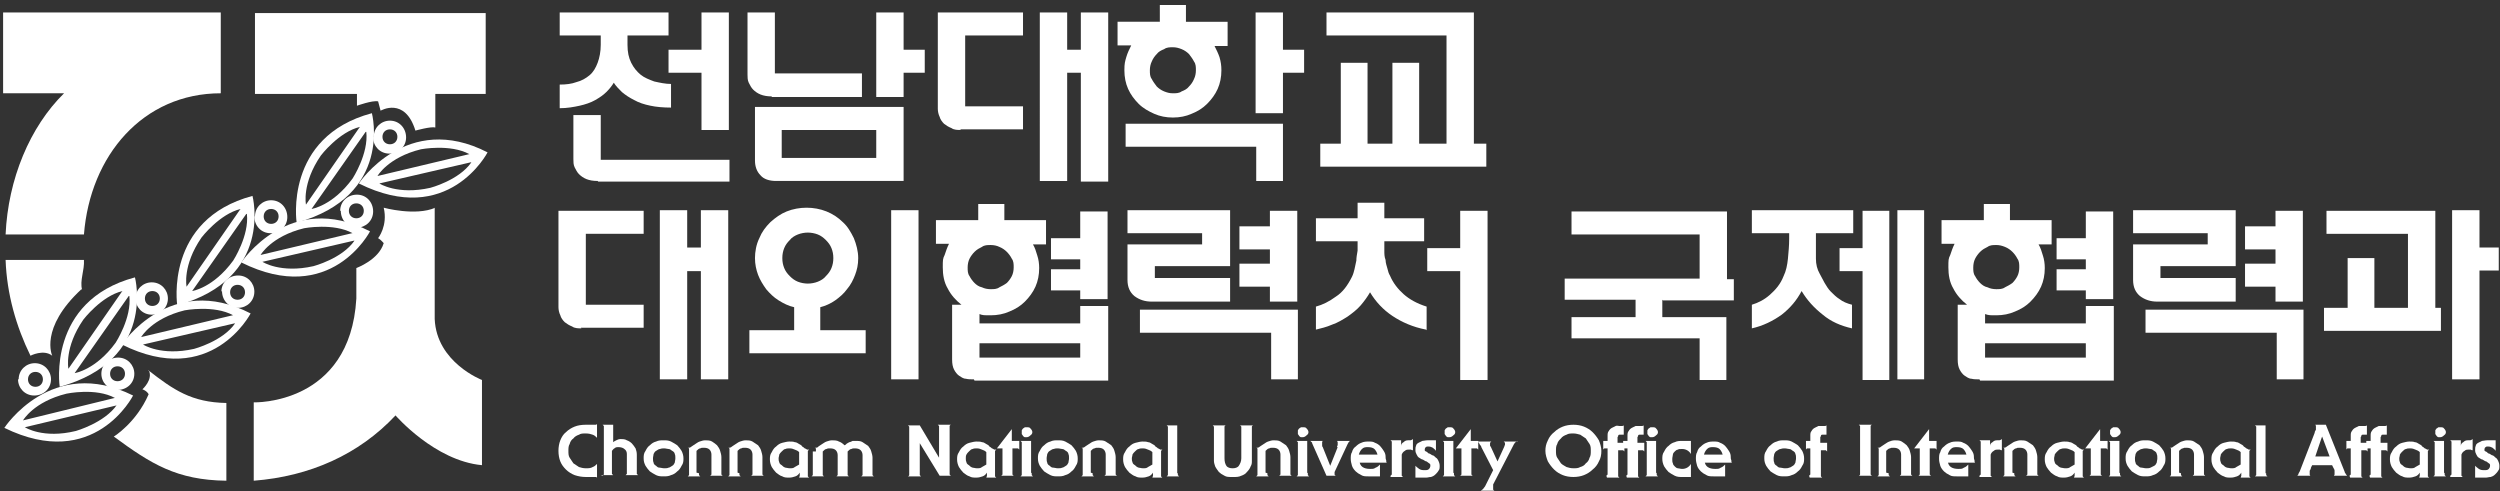 <svg xmlns="http://www.w3.org/2000/svg" id="_&#xB808;&#xC774;&#xC5B4;_1" data-name="&#xB808;&#xC774;&#xC5B4;_1" viewBox="0 0 402 79"><rect x="0" y="0" width="402" height="79" fill="#333333" stroke="none"/><defs><style>      .st0 {        fill: #fff;      }    </style></defs><g><path class="st0" d="M70,20.5v-5.4s8.1,0,8.1,0V2.1s-37.1,0-37.1,0v13s16.4,0,16.4,0h0s0,1.9,0,1.9c0,0,2.5-.9,3.4-.7,0,0,.3,1.1.4,1.5,0,0,3.9-2.3,5.6,3.2,0,0,2.5-.7,3.2-.5Z"></path><path class="st0" d="M69.9,33.4v11s0,6.9,0,6.9c.3,7,7.6,9.8,7.6,9.8v13.7c-7.6-.7-13.9-8-13.9-8-5.9,6.3-13.8,9.8-22.8,10.5v-12.6s15.5.5,16.5-16.7v-4.9s3.6-1.3,4.4-4c0,0-.5-.6-.9-.8,0,0,1.6-2,.9-4.9,0,0,5.1,1.4,8.3,0Z"></path><path class="st0" d="M63.5,66.8"></path><path class="st0" d="M38,40.2"></path><path class="st0" d="M23.8,59.5c4.1,3.2,7,5.2,12.6,5.3v12.5c-8-.1-12.1-2.7-18.1-7.1,0,0,3.6-2.2,5.6-6.8,0,0-.2-.5-1-.8,0,0,1.8-1.6,1-3.1Z"></path><path class="st0" d="M13.2,46.6c-.4-1.5.4-3.1.3-4.8H.9c.2,5.5,1.7,10.7,4,15.4,0,0,2.1-1.1,3.5,0,0,0-2.1-4.4,4.7-10.7Z"></path><path class="st0" d="M38,40.2"></path><path class="st0" d="M35.5,12.4v2.6c-12.5,0-21,10-22,22.7H.9c.4-8.9,3.9-17.3,9.4-22.7h0s-9.8,0-9.8,0V2s35,0,35,0v10.4Z"></path><path class="st0" d="M4.9,67.9"></path><path class="st0" d="M3,61c0-1.5,1.2-2.6,2.6-2.6,1.5,0,2.6,1.2,2.6,2.6,0,1.5-1.2,2.6-2.7,2.6-1.5,0-2.6-1.2-2.6-2.6ZM5.7,62.2c.7,0,1.2-.5,1.2-1.2,0-.7-.5-1.2-1.2-1.2-.7,0-1.2.5-1.2,1.2,0,.7.5,1.2,1.2,1.2Z"></path><path class="st0" d="M16.3,60.1c0-1.5,1.2-2.6,2.7-2.6,1.5,0,2.6,1.2,2.6,2.6,0,1.5-1.2,2.6-2.7,2.6-1.5,0-2.6-1.2-2.6-2.6ZM18.9,61.3c.7,0,1.2-.5,1.2-1.2,0-.7-.5-1.2-1.2-1.2-.7,0-1.2.5-1.2,1.2,0,.7.5,1.2,1.2,1.2Z"></path><path class="st0" d="M21.8,48c0-1.5,1.2-2.6,2.6-2.6,1.5,0,2.6,1.2,2.6,2.6,0,1.5-1.2,2.6-2.6,2.6-1.5,0-2.6-1.2-2.6-2.6ZM24.5,49.2c.7,0,1.2-.5,1.2-1.2,0-.7-.5-1.2-1.2-1.2-.7,0-1.2.5-1.2,1.2,0,.7.5,1.2,1.2,1.2Z"></path><path class="st0" d="M35.6,46.9c0-1.5,1.2-2.6,2.7-2.6,1.5,0,2.6,1.2,2.6,2.6,0,1.5-1.2,2.6-2.6,2.6-1.5,0-2.6-1.2-2.6-2.7ZM38.2,48.2c.7,0,1.2-.5,1.2-1.2,0-.7-.5-1.2-1.2-1.2-.7,0-1.2.5-1.2,1.2,0,.7.5,1.2,1.2,1.2Z"></path><path class="st0" d="M41,34.8c0-1.5,1.2-2.6,2.6-2.6,1.5,0,2.6,1.2,2.6,2.7,0,1.5-1.2,2.6-2.7,2.6-1.5,0-2.6-1.2-2.6-2.7ZM43.6,36c.7,0,1.2-.5,1.2-1.2,0-.7-.5-1.2-1.2-1.2-.7,0-1.2.5-1.2,1.2,0,.7.5,1.2,1.2,1.2Z"></path><path class="st0" d="M54.7,33.9c0-1.5,1.2-2.6,2.7-2.6,1.5,0,2.6,1.2,2.6,2.7,0,1.5-1.2,2.6-2.6,2.6-1.5,0-2.6-1.2-2.6-2.7ZM57.3,35.1c.7,0,1.2-.5,1.2-1.2,0-.7-.5-1.2-1.2-1.2-.7,0-1.2.5-1.2,1.2,0,.7.5,1.2,1.2,1.2Z"></path><path class="st0" d="M60.1,22c0-1.5,1.2-2.6,2.6-2.6,1.5,0,2.6,1.2,2.6,2.7,0,1.5-1.2,2.6-2.7,2.6-1.5,0-2.6-1.2-2.6-2.6ZM62.7,23.2c.7,0,1.2-.5,1.2-1.2,0-.7-.5-1.2-1.2-1.2-.7,0-1.2.5-1.2,1.2,0,.7.5,1.2,1.2,1.2Z"></path><path class="st0" d="M37.4,42"></path><path class="st0" d="M28.5,49.1s-2.1-13.8,12.1-17.6c0,0,3.5,13.3-12.1,17.6ZM39.6,34.4l-8.7,12.4s3.4-.5,6.6-4.9c0,0,2.6-4,2.2-7.5h0ZM38.7,33.6c-3.4.8-6.3,4.6-6.3,4.6-3.1,4.5-2.4,7.9-2.4,7.9l8.6-12.4h0Z"></path><path class="st0" d="M38.8,42.2s7.7-11.7,20.7-5c0,0-6.3,12.2-20.7,5ZM56.9,38.7l-14.7,3.4s2.9,1.9,8.2.7c0,0,4.6-1.2,6.6-4.1h0ZM56.7,37.5c-3.1-1.7-7.8-.8-7.8-.8-5.3,1.3-7,4.3-7,4.3l14.7-3.5h0Z"></path><path class="st0" d="M9.6,62.2s-2.1-13.8,12.1-17.6c0,0,3.5,13.3-12.1,17.6ZM20.7,47.6l-8.7,12.4s3.4-.5,6.6-4.9c0,0,2.6-4,2.2-7.5h0ZM19.7,46.8c-3.4.8-6.3,4.6-6.3,4.6-3.1,4.5-2.4,7.9-2.4,7.9l8.6-12.4h0Z"></path><path class="st0" d="M19.6,55.4s7.7-11.7,20.7-5c0,0-6.3,12.2-20.7,5ZM37.7,52l-14.7,3.4s2.9,1.9,8.2.7c0,0,4.6-1.2,6.6-4.1h0ZM37.5,50.7c-3.1-1.7-7.8-.8-7.8-.8-5.3,1.3-7,4.3-7,4.3l14.7-3.5h0Z"></path><path class="st0" d="M47.7,35.8s-2.1-13.8,12.1-17.6c0,0,3.5,13.3-12.1,17.6ZM58.8,21.2l-8.7,12.4s3.4-.5,6.6-4.9c0,0,2.6-4,2.2-7.5h0ZM57.9,20.4c-3.4.8-6.3,4.6-6.3,4.6-3.1,4.5-2.4,7.9-2.4,7.9l8.6-12.4h0Z"></path><path class="st0" d="M57.7,29.5s7.7-11.7,20.7-5c0,0-6.3,12.2-20.7,5ZM75.7,26.1l-14.7,3.4s2.9,1.9,8.2.7c0,0,4.6-1.2,6.6-4.1h0ZM75.5,24.8c-3.1-1.7-7.8-.8-7.8-.8-5.3,1.3-7,4.3-7,4.3l14.7-3.5h0Z"></path><path class="st0" d="M.7,68.8s7.6-11.7,20.7-5.2c0,0-6.2,12.3-20.7,5.2ZM18.7,65.2l-14.7,3.5s2.9,1.9,8.2.6c0,0,4.6-1.3,6.6-4.2h0ZM18.5,64c-3.1-1.7-7.8-.7-7.8-.7-5.3,1.3-7,4.3-7,4.3l14.7-3.6h0Z"></path></g><g><path class="st0" d="M96,70.4c-.2-.2-.4-.4-.7-.5-.3-.1-.6-.2-1.1-.2s-.8,0-1.1.2c-.3.1-.7.3-.9.6-.3.2-.5.5-.6.9-.2.3-.2.7-.2,1.1s0,.8.2,1.1c.2.3.4.6.6.9.3.2.6.4.9.6.3.1.7.2,1.1.2s.8,0,1.1-.2c.3-.1.5-.3.7-.5v2.2c0,0-.1-.1-.2-.1,0,0,0,0-.1,0,0,0,0,0-.1,0,0,0-.2,0-.5,0-.2,0-.5,0-.9,0-.6,0-1.2-.1-1.8-.3-.5-.2-1-.5-1.4-.9-.4-.4-.7-.8-.9-1.3-.2-.5-.3-1.1-.3-1.7s.1-1.2.3-1.7c.2-.5.5-1,.9-1.3.4-.4.9-.7,1.4-.9s1.1-.3,1.8-.3.3,0,.5,0c.1,0,.3,0,.4,0,.1,0,.2,0,.3,0,0,0,.2,0,.2,0,0,0,.2,0,.2,0,0,0,.1,0,.2-.1v2.2h0Z"></path><path class="st0" d="M96.9,76.5c0,0,.1-.1.2-.2,0,0,0-.2,0-.3v-7.2c0-.1,0-.2,0-.3,0,0-.1-.1-.2-.2h1.7v2.8c.1-.1.3-.2.5-.3.2-.1.4-.2.7-.2s.7,0,1,.2c.3.1.6.3.8.5.2.2.4.5.6.8.1.3.2.6.2,1v2.8c0,.1,0,.2,0,.3,0,0,.1.1.2.2h-2c0,0,.1-.1.2-.2,0,0,0-.2,0-.3v-2.9c0-.3-.1-.6-.4-.8-.2-.2-.6-.3-.9-.3s-.5,0-.7.2c-.2.1-.3.3-.4.4v3.4c0,.1,0,.2,0,.3,0,0,.1.1.2.2h-2Z"></path><path class="st0" d="M103.5,73.7c0-.4,0-.8.3-1.2.2-.4.4-.7.7-.9.3-.3.6-.5,1-.6.4-.2.8-.2,1.2-.2s.8,0,1.2.2c.4.2.7.4,1,.6.3.3.5.6.7.9.2.4.3.8.3,1.2s0,.8-.3,1.2c-.2.4-.4.7-.7.9-.3.3-.6.5-1,.6-.4.2-.8.2-1.2.2s-.8,0-1.2-.2c-.4-.2-.7-.4-1-.6-.3-.3-.5-.6-.7-.9-.2-.4-.3-.7-.3-1.2ZM105,73.7c0,.2,0,.5.1.7,0,.2.2.4.4.5.2.2.3.3.6.3.2,0,.4.1.7.1s.5,0,.7-.1c.2,0,.4-.2.6-.3.2-.1.3-.3.4-.5,0-.2.1-.4.1-.7s0-.5-.1-.7c0-.2-.2-.4-.4-.5-.2-.1-.3-.3-.6-.3-.2,0-.4-.1-.7-.1s-.4,0-.7.1c-.2,0-.4.2-.6.3-.2.1-.3.3-.4.5,0,.2-.1.4-.1.7Z"></path><path class="st0" d="M112.4,76.1c0,.1,0,.2,0,.3,0,0,.1.1.2.2h-2c0,0,.1-.1.2-.2,0,0,0-.2,0-.3v-3.5c0-.2,0-.3,0-.4,0,0,0-.2-.2-.2.2,0,.4,0,.6-.2.2-.1.4-.3.6-.4.2-.1.4-.3.7-.4.3-.1.6-.2.9-.2s.8,0,1.1.2c.3.2.6.4.8.6.2.3.4.5.5.9.1.3.2.7.2,1v2.5c0,.1,0,.2,0,.3,0,0,.1.1.2.2h-2c0,0,.1-.1.2-.2,0,0,0-.2,0-.3v-2.9c0-.3-.1-.6-.3-.8-.2-.2-.5-.3-.9-.3s-.4,0-.6.1c-.2,0-.4.2-.6.4v3.5h0Z"></path><path class="st0" d="M118.9,76.1c0,.1,0,.2,0,.3,0,0,.1.1.2.2h-2c0,0,.1-.1.2-.2,0,0,0-.2,0-.3v-3.5c0-.2,0-.3,0-.4,0,0,0-.2-.2-.2.2,0,.4,0,.6-.2.2-.1.4-.3.6-.4.2-.1.4-.3.7-.4.3-.1.6-.2.9-.2s.8,0,1.1.2c.3.2.6.4.9.6.2.3.4.5.5.9.1.3.2.7.2,1v2.5c0,.1,0,.2,0,.3,0,0,.1.1.2.2h-2c0,0,.1-.1.2-.2,0,0,0-.2,0-.3v-2.9c0-.3-.1-.6-.3-.8-.2-.2-.5-.3-.9-.3s-.4,0-.6.1c-.2,0-.4.2-.6.4v3.5h0Z"></path><path class="st0" d="M128.6,76.5v-.5h0c-.2.3-.4.5-.7.6-.3.1-.6.2-1,.2s-.8,0-1.1-.2c-.4-.1-.7-.4-1-.6-.3-.3-.5-.6-.7-.9-.2-.4-.3-.8-.3-1.2s0-.8.3-1.2c.2-.4.4-.7.7-.9.3-.3.6-.5,1-.6.4-.1.8-.2,1.1-.2s.7,0,.9.1c.3,0,.5.2.7.3.2.1.4.2.5.4.2.1.3.2.4.3.1,0,.2.1.4.2.1,0,.2,0,.3,0,0,0-.1.1-.2.2,0,0,0,.2,0,.3v3.5c0,.1,0,.2,0,.3,0,0,.1.1.2.2h-1.6ZM128.5,72.7c-.2-.2-.4-.3-.7-.4-.2-.1-.5-.2-.8-.2s-.5,0-.7.1c-.2,0-.4.2-.6.4-.2.2-.3.3-.4.5,0,.2-.1.4-.1.6s0,.4.1.6c0,.2.2.4.4.5.2.2.3.3.6.4.2,0,.4.1.7.1s.6,0,.8-.2c.2-.1.5-.3.7-.4v-2.1Z"></path><path class="st0" d="M131.2,72.6c0-.2,0-.3,0-.4,0,0,0-.2-.2-.2.2,0,.5,0,.6-.2.2-.1.4-.3.6-.4.2-.1.4-.3.7-.4.3-.1.6-.2.9-.2s.8,0,1.1.2c.3.1.6.3.9.6.1,0,.3-.2.4-.3.1,0,.3-.2.4-.2.1,0,.3-.1.5-.2.2,0,.3,0,.5,0,.4,0,.8,0,1.1.2.3.2.6.4.9.6.2.3.4.5.5.9.1.3.2.7.2,1v2.5c0,.1,0,.2,0,.3,0,0,.1.1.2.2h-2c0,0,.1-.1.2-.2,0,0,0-.2,0-.3v-2.9c0-.3-.1-.6-.3-.8-.2-.2-.5-.3-.9-.3s-.4,0-.6.1c-.2,0-.4.2-.6.4v3.5c0,.1,0,.2,0,.3,0,0,.1.1.2.2h-2c0,0,.1-.1.2-.2,0,0,0-.2,0-.3v-2.9c0-.3-.1-.6-.3-.8-.2-.2-.5-.3-.9-.3s-.4,0-.6.1c-.2,0-.4.2-.6.4v3.5c0,.1,0,.2,0,.3,0,0,.1.1.2.2h-2c0,0,.1-.1.2-.2,0,0,0-.2,0-.3v-3.5Z"></path><path class="st0" d="M147.9,71.2h0v4.9c0,.1,0,.2,0,.3,0,0,.1.1.2.2h-2.1c0,0,.2-.1.2-.2,0,0,0-.2,0-.3v-7.2c0-.1,0-.2,0-.3,0,0-.1-.1-.2-.2h1.9l3.1,5.2h0v-4.8c0-.1,0-.2,0-.3,0,0-.1-.1-.2-.2h2.1c0,0-.2.1-.2.2,0,0,0,.2,0,.3v7.2c0,.1,0,.2,0,.3,0,0,.1.1.2.2h-1.8l-3.3-5.4Z"></path><path class="st0" d="M158.7,76.5v-.5h0c-.2.3-.4.5-.7.6-.3.1-.6.2-1,.2s-.8,0-1.1-.2c-.4-.1-.7-.4-1-.6-.3-.3-.5-.6-.7-.9-.2-.4-.3-.8-.3-1.2s0-.8.3-1.2c.2-.4.4-.7.7-.9.3-.3.6-.5,1-.6.4-.1.8-.2,1.1-.2s.7,0,.9.1c.3,0,.5.2.7.3.2.1.4.2.5.4.2.1.3.2.4.3.1,0,.2.1.4.2.1,0,.2,0,.3,0,0,0-.1.1-.2.2,0,0,0,.2,0,.3v3.5c0,.1,0,.2,0,.3,0,0,.1.1.2.2h-1.6ZM158.6,72.7c-.2-.2-.4-.3-.7-.4-.2-.1-.5-.2-.8-.2s-.5,0-.7.1c-.2,0-.4.2-.6.4-.2.2-.3.3-.4.5s-.1.4-.1.6,0,.4.1.6c0,.2.2.4.4.5.2.2.3.3.6.4.2,0,.4.1.7.1s.6,0,.8-.2c.2-.1.5-.3.7-.4v-2.1Z"></path><path class="st0" d="M163.9,70.9v1.4c0,0-.1-.1-.2-.2,0,0-.2,0-.3,0h-.6v3.9c0,.1,0,.2,0,.3,0,0,.1.1.2.2h-2c0,0,.1-.1.2-.2,0,0,0-.2,0-.3v-3.9h-.9l2.4-3.1v1.9h1Z"></path><path class="st0" d="M165.9,76.1c0,.1,0,.2,0,.3,0,0,.1.1.2.2h-2c0,0,.1-.1.2-.2,0,0,0-.2,0-.3v-4.7c0-.1,0-.2,0-.3,0,0-.1-.1-.2-.2h1.7v5.1h0ZM166,69.4c0,.2,0,.4-.3.6-.2.2-.4.3-.6.3s-.2,0-.3,0c-.1,0-.2-.1-.3-.2,0,0-.1-.2-.2-.3,0,0,0-.2,0-.3s0-.2,0-.3c0,0,.1-.2.2-.3,0,0,.2-.1.3-.2.1,0,.2,0,.3,0,.2,0,.5,0,.6.2.2.2.3.4.3.6Z"></path><path class="st0" d="M166.9,73.7c0-.4,0-.8.3-1.2.2-.4.4-.7.7-.9.3-.3.6-.5,1-.6.4-.2.8-.2,1.2-.2s.8,0,1.2.2c.4.2.7.4,1,.6.3.3.5.6.7.9.2.4.3.8.3,1.2s0,.8-.3,1.2c-.2.4-.4.7-.7.9-.3.3-.6.5-1,.6-.4.2-.8.2-1.2.2s-.8,0-1.2-.2c-.4-.2-.7-.4-1-.6-.3-.3-.5-.6-.7-.9-.2-.4-.3-.7-.3-1.2ZM168.3,73.7c0,.2,0,.5.1.7,0,.2.2.4.4.5.2.2.3.3.6.3.2,0,.4.1.7.1s.5,0,.7-.1c.2,0,.4-.2.6-.3.2-.1.3-.3.4-.5,0-.2.1-.4.1-.7s0-.5-.1-.7c0-.2-.2-.4-.4-.5-.2-.1-.3-.3-.6-.3-.2,0-.4-.1-.7-.1s-.4,0-.7.1c-.2,0-.4.2-.6.3-.2.1-.3.3-.4.5,0,.2-.1.4-.1.7Z"></path><path class="st0" d="M175.7,76.1c0,.1,0,.2,0,.3,0,0,.1.1.2.2h-2c0,0,.1-.1.2-.2,0,0,0-.2,0-.3v-3.5c0-.2,0-.3,0-.4,0,0,0-.2-.2-.2.2,0,.4,0,.6-.2.2-.1.4-.3.6-.4.2-.1.4-.3.7-.4.3-.1.6-.2.9-.2s.8,0,1.1.2c.3.2.6.4.9.6.2.3.4.5.5.9.1.3.2.7.2,1v2.5c0,.1,0,.2,0,.3,0,0,.1.1.2.2h-2c0,0,.1-.1.2-.2,0,0,0-.2,0-.3v-2.9c0-.3-.1-.6-.3-.8-.2-.2-.5-.3-.9-.3s-.4,0-.6.1c-.2,0-.4.2-.6.4v3.5h0Z"></path><path class="st0" d="M185.4,76.5v-.5h0c-.2.3-.4.5-.7.6-.3.1-.6.2-1,.2s-.8,0-1.1-.2c-.4-.1-.7-.4-1-.6-.3-.3-.5-.6-.7-.9-.2-.4-.3-.8-.3-1.2s0-.8.3-1.2c.2-.4.4-.7.7-.9.3-.3.6-.5,1-.6.4-.1.8-.2,1.1-.2s.7,0,.9.1c.3,0,.5.2.7.3.2.1.4.2.5.4.2.1.3.2.4.3.1,0,.2.1.4.2.1,0,.2,0,.3,0,0,0-.1.1-.2.2,0,0,0,.2,0,.3v3.5c0,.1,0,.2,0,.3,0,0,.1.1.2.2h-1.6ZM185.3,72.7c-.2-.2-.4-.3-.7-.4-.2-.1-.5-.2-.8-.2s-.5,0-.7.1c-.2,0-.4.2-.6.4-.2.2-.3.3-.4.5,0,.2-.1.4-.1.6s0,.4.1.6c0,.2.2.4.4.5.2.2.3.3.6.4.2,0,.4.1.7.1s.6,0,.8-.2c.2-.1.5-.3.7-.4v-2.1Z"></path><path class="st0" d="M189.4,76.1c0,.1,0,.2,0,.3,0,0,.1.1.2.2h-2c0,0,.1-.1.2-.2,0,0,0-.2,0-.3v-7.2c0-.1,0-.2,0-.3,0,0-.1-.1-.2-.2h1.7v7.7Z"></path><path class="st0" d="M198.1,76.7c-.5,0-.9,0-1.2-.2-.4-.2-.7-.4-.9-.6-.2-.3-.4-.5-.6-.9-.1-.3-.2-.6-.2-.9v-5.2c0-.1,0-.2,0-.3,0,0-.1-.1-.2-.2h2.1c0,0-.2.1-.2.2,0,0,0,.2,0,.3v4.8c0,.5.1.9.3,1.2.2.3.6.4,1,.4s.8-.1,1-.4c.2-.3.4-.7.4-1.2v-4.8c0-.1,0-.2,0-.3,0,0-.1-.1-.2-.2h2.1c0,0-.2.1-.2.2,0,0,0,.2,0,.3v5.2c0,.3,0,.6-.2.9-.1.3-.3.6-.6.9-.2.3-.6.5-.9.6-.4.2-.8.2-1.2.2Z"></path><path class="st0" d="M203.8,76.1c0,.1,0,.2,0,.3,0,0,.1.1.2.2h-2c0,0,.1-.1.2-.2,0,0,0-.2,0-.3v-3.5c0-.2,0-.3,0-.4,0,0,0-.2-.2-.2.2,0,.4,0,.6-.2.2-.1.4-.3.6-.4.2-.1.4-.3.7-.4.3-.1.6-.2.9-.2s.8,0,1.1.2c.3.2.6.4.9.6.2.3.4.5.5.9.1.3.2.7.2,1v2.5c0,.1,0,.2,0,.3,0,0,.1.1.2.2h-2c0,0,.1-.1.2-.2,0,0,0-.2,0-.3v-2.9c0-.3-.1-.6-.3-.8-.2-.2-.5-.3-.9-.3s-.4,0-.6.1c-.2,0-.4.2-.6.4v3.5h0Z"></path><path class="st0" d="M210.3,76.1c0,.1,0,.2,0,.3,0,0,.1.1.2.2h-2c0,0,.1-.1.2-.2,0,0,0-.2,0-.3v-4.7c0-.1,0-.2,0-.3,0,0-.1-.1-.2-.2h1.7v5.1ZM210.4,69.4c0,.2,0,.4-.3.6-.2.2-.4.3-.6.3s-.2,0-.3,0c-.1,0-.2-.1-.3-.2,0,0-.1-.2-.2-.3,0,0,0-.2,0-.3s0-.2,0-.3c0,0,.1-.2.2-.3,0,0,.2-.1.3-.2.1,0,.2,0,.3,0,.2,0,.5,0,.6.2.2.2.3.4.3.6Z"></path><path class="st0" d="M215,71.9c0-.1,0-.2.1-.3,0-.1,0-.2,0-.3s0-.1,0-.2c0,0,0,0-.1-.2h2.1c-.2.1-.3.3-.4.5l-2.1,4.5c0,0,0,.2,0,.2,0,0,0,.2,0,.2,0,0,0,.1.2.2h-1.5l-2.3-5.2c0,0,0-.2-.1-.2,0,0-.1-.1-.2-.2h2c0,0-.1.1-.1.2,0,0,0,.1,0,.2s0,.2,0,.3c0,.1,0,.2.1.3l1.2,3h0l1.2-3Z"></path><path class="st0" d="M218.6,74.1c0,.4.2.8.5,1,.3.2.7.3,1.2.3s.6,0,.9-.2c.3-.1.5-.3.7-.5v1.9c0,0-.1,0-.2,0,0,0-.1,0-.2,0-.1,0-.3,0-.6,0-.2,0-.5,0-.8,0-.5,0-.9,0-1.2-.2-.4-.2-.7-.4-.9-.6-.3-.3-.5-.6-.6-.9-.1-.4-.2-.7-.2-1.1s0-.8.2-1.1c.1-.4.3-.7.6-.9.3-.3.6-.5.9-.6.4-.2.8-.2,1.2-.2s.7,0,1,.2c.3.1.6.3.8.5.2.2.4.5.6.8.2.3.3.6.3.9,0,.2,0,.4.1.6,0,.2,0,.3.1.4h-4.5ZM221.5,73.1c-.1-.4-.3-.7-.5-.9-.2-.2-.6-.3-1-.3s-.7,0-1,.3c-.2.2-.4.5-.5.9h2.9Z"></path><path class="st0" d="M223.6,76.5c0,0,.1-.1.2-.2,0,0,0-.2,0-.3v-4.7c0-.1,0-.2,0-.3,0,0-.1-.1-.2-.2h1.7v.9h0c0-.3.2-.5.4-.6.2-.2.4-.3.7-.3.1,0,.2,0,.4,0,.1,0,.3-.1.4-.2v1.8c0,0-.2,0-.3-.1-.1,0-.2,0-.4,0s-.4,0-.6.2c-.2.1-.4.3-.5.6v3.1c0,.1,0,.2,0,.3,0,0,.1.1.2.2h-2Z"></path><path class="st0" d="M227.5,74.8c.2.2.4.4.7.6.3.2.6.2.9.2s.5,0,.7-.2c.1-.1.2-.3.2-.5s0-.3-.2-.4c-.1-.1-.3-.2-.4-.3-.2,0-.4-.2-.6-.3-.2,0-.4-.2-.6-.3-.2-.1-.3-.3-.4-.5-.1-.2-.2-.4-.2-.7s0-.5.1-.7c0-.2.2-.4.4-.5.2-.1.4-.2.6-.3.2,0,.5-.1.8-.1s.3,0,.4,0c.1,0,.2,0,.3,0,0,0,.2,0,.3,0,0,0,.1,0,.2,0s0,0,.1,0c0,0,0,0,.1,0v1.7c-.1-.2-.3-.3-.5-.5-.2-.1-.4-.2-.7-.2s-.3,0-.4.1c-.1,0-.2.2-.2.4s0,.2.2.3c.1,0,.3.2.4.3.2,0,.4.2.6.3.2,0,.4.2.6.4.2.1.3.3.4.5.1.2.2.5.2.8s0,.6-.2.8c-.1.2-.3.4-.5.6-.2.2-.4.3-.7.4-.3,0-.5.1-.8.1s-.3,0-.4,0c-.1,0-.3,0-.4,0-.1,0-.2,0-.3,0,0,0-.2,0-.2,0s-.2,0-.2,0c0,0-.1,0-.2,0v-1.9h0Z"></path><path class="st0" d="M233.8,76.1c0,.1,0,.2,0,.3,0,0,.1.1.2.2h-2c0,0,.1-.1.2-.2,0,0,0-.2,0-.3v-4.7c0-.1,0-.2,0-.3,0,0-.1-.1-.2-.2h1.7v5.1ZM234,69.4c0,.2,0,.4-.3.6-.2.2-.4.3-.6.3s-.2,0-.3,0c-.1,0-.2-.1-.3-.2,0,0-.1-.2-.2-.3,0,0,0-.2,0-.3s0-.2,0-.3c0,0,.1-.2.2-.3,0,0,.2-.1.3-.2.1,0,.2,0,.3,0,.2,0,.5,0,.6.2.2.2.3.4.3.6Z"></path><path class="st0" d="M237.7,70.9v1.4c0,0-.1-.1-.2-.2,0,0-.2,0-.3,0h-.6v3.9c0,.1,0,.2,0,.3,0,0,.1.1.2.2h-2c0,0,.1-.1.2-.2,0,0,0-.2,0-.3v-3.9h-.9l2.4-3.1v1.9h1Z"></path><path class="st0" d="M244,70.9h0c-.1,0-.3.2-.4.3-.1.1-.2.3-.3.5l-3.2,6.2s0,0,0,.1c0,0,0,.1,0,.2,0,0,0,.1,0,.2,0,0,0,0,0,.1,0,0,0,.2,0,.2,0,0,0,.1.2.2h-2.2c.2-.1.3-.2.4-.3.1-.1.2-.3.3-.4l1.3-2.6-1.9-3.7c0-.2-.2-.3-.3-.5,0-.1-.2-.3-.3-.4h2.2c0,0-.1.1-.2.2,0,0,0,.1,0,.2s0,.1,0,.2c0,0,0,.2.1.2l1.1,2.4h0l1.1-2.4c0,0,0-.2.1-.2,0,0,0-.2,0-.2s0-.2,0-.2c0,0,0,0-.2-.2h2.2Z"></path><path class="st0" d="M253,76.7c-.6,0-1.2-.1-1.7-.3-.5-.2-1-.5-1.4-.9-.4-.4-.7-.8-1-1.3-.2-.5-.4-1.1-.4-1.7s.1-1.1.4-1.7c.2-.5.6-1,1-1.3.4-.4.9-.7,1.4-.9.5-.2,1.1-.3,1.7-.3s1.2.1,1.7.3c.5.2,1,.5,1.4.9.4.4.7.8,1,1.3.2.5.4,1.1.4,1.7s-.1,1.2-.4,1.7c-.2.5-.6,1-1,1.3-.4.4-.9.7-1.4.9-.5.2-1.1.3-1.7.3ZM253,69.7c-.4,0-.8,0-1.1.2-.3.1-.7.3-.9.6-.3.3-.5.5-.6.9-.2.3-.2.7-.2,1.1s0,.8.2,1.1c.2.3.4.6.6.9.3.3.6.4.9.6.3.1.7.2,1.1.2s.8,0,1.1-.2c.4-.1.7-.3.9-.6.3-.2.5-.5.6-.9.2-.3.2-.7.2-1.1s0-.8-.2-1.1c-.2-.3-.4-.6-.6-.9-.3-.2-.6-.4-.9-.6-.4-.1-.7-.2-1.1-.2Z"></path><path class="st0" d="M258.3,76.5c0,0,.1-.1.2-.2,0,0,0-.2,0-.3v-3.9h-.3c0,0-.2,0-.2,0,0,0-.1,0-.2.2h0v-1.4h.7v-.8c0-.3,0-.6.2-.8.1-.2.3-.4.5-.5.2-.1.4-.2.6-.3s.4,0,.6,0,.3,0,.4,0c.1,0,.2,0,.3-.1v1.5c0,0-.1,0-.2,0,0,0-.2,0-.2,0-.1,0-.2,0-.3,0,0,0-.2,0-.2.2,0,0,0,.1-.1.2,0,0,0,.1,0,.2v.7h1.1v1.4h0c0,0-.1-.1-.2-.2,0,0-.2,0-.2,0h-.6v3.9c0,.1,0,.2,0,.3,0,0,.1.1.2.2h-2Z"></path><path class="st0" d="M261.5,76.5c0,0,.1-.1.2-.2,0,0,0-.2,0-.3v-3.9h-.3c0,0-.2,0-.2,0,0,0-.1,0-.2.2h0v-1.4h.7v-.8c0-.3,0-.6.2-.8.1-.2.3-.4.5-.5.2-.1.4-.2.6-.3.2,0,.4,0,.6,0s.3,0,.4,0c.1,0,.2,0,.3-.1v1.5c0,0-.1,0-.2,0,0,0-.2,0-.2,0-.1,0-.2,0-.3,0,0,0-.2,0-.2.2,0,0,0,.1-.1.2,0,0,0,.1,0,.2v.7h1.1v1.4h0c0,0-.1-.1-.2-.2,0,0-.2,0-.2,0h-.6v3.9c0,.1,0,.2,0,.3,0,0,.1.1.2.2h-2Z"></path><path class="st0" d="M266.4,76.1c0,.1,0,.2,0,.3,0,0,.1.1.2.2h-2c0,0,.1-.1.2-.2,0,0,0-.2,0-.3v-4.7c0-.1,0-.2,0-.3,0,0-.1-.1-.2-.2h1.7v5.1ZM266.6,69.4c0,.2,0,.4-.3.6-.2.2-.4.3-.6.3s-.2,0-.3,0c-.1,0-.2-.1-.3-.2,0,0-.1-.2-.2-.3,0,0,0-.2,0-.3s0-.2,0-.3c0,0,.1-.2.2-.3,0,0,.2-.1.3-.2.1,0,.2,0,.3,0,.2,0,.5,0,.6.2.2.2.3.4.3.6Z"></path><path class="st0" d="M271.9,76.7s0,0-.1,0c0,0,0,0-.1,0-.1,0-.3,0-.5,0-.2,0-.4,0-.7,0-.4,0-.8,0-1.2-.2-.4-.2-.7-.4-1-.6-.3-.3-.5-.6-.7-.9-.2-.4-.3-.8-.3-1.2s0-.8.3-1.2c.2-.4.4-.7.7-.9.3-.3.6-.5,1-.6.4-.2.8-.2,1.2-.2s.3,0,.4,0c.1,0,.2,0,.3,0,0,0,.2,0,.3,0,0,0,.1,0,.2,0s.1,0,.1,0c0,0,0,0,.1,0v2.1c-.3-.5-.8-.8-1.4-.8s-.5,0-.7.1c-.2,0-.4.2-.5.3-.1.1-.3.3-.3.5,0,.2-.1.4-.1.7s0,.5.1.7c0,.2.2.4.3.5.1.1.3.3.5.3.2,0,.4.1.7.1.6,0,1.1-.3,1.4-.8v2.1h0Z"></path><path class="st0" d="M274.1,74.1c0,.4.2.8.5,1,.3.2.7.3,1.2.3s.6,0,.9-.2c.3-.1.5-.3.7-.5v1.9c0,0-.1,0-.2,0,0,0-.1,0-.2,0-.1,0-.3,0-.6,0-.2,0-.5,0-.8,0-.5,0-.9,0-1.2-.2-.4-.2-.7-.4-.9-.6-.3-.3-.5-.6-.6-.9-.1-.4-.2-.7-.2-1.1s0-.8.2-1.1c.1-.4.3-.7.6-.9.3-.3.6-.5.9-.6.4-.2.8-.2,1.2-.2s.7,0,1,.2c.3.1.6.3.8.5.2.2.4.5.6.8.2.3.3.6.3.9,0,.2,0,.4.1.6,0,.2,0,.3.1.4h-4.5ZM277,73.1c-.1-.4-.3-.7-.5-.9-.2-.2-.6-.3-1-.3s-.7,0-1,.3c-.2.2-.4.5-.5.9h2.9Z"></path><path class="st0" d="M283.7,73.7c0-.4,0-.8.3-1.2.2-.4.4-.7.7-.9.3-.3.6-.5,1-.6.4-.2.8-.2,1.2-.2s.8,0,1.2.2c.4.2.7.4,1,.6.3.3.5.6.7.9.2.4.3.8.3,1.2s0,.8-.3,1.2c-.2.4-.4.7-.7.9-.3.3-.6.5-1,.6-.4.2-.8.2-1.2.2s-.8,0-1.2-.2c-.4-.2-.7-.4-1-.6-.3-.3-.5-.6-.7-.9-.2-.4-.3-.7-.3-1.2ZM285.2,73.7c0,.2,0,.5.1.7,0,.2.2.4.4.5.2.2.3.3.6.3.2,0,.4.1.7.1s.5,0,.7-.1c.2,0,.4-.2.6-.3.2-.1.3-.3.4-.5,0-.2.1-.4.1-.7s0-.5-.1-.7c0-.2-.2-.4-.4-.5-.2-.1-.3-.3-.6-.3-.2,0-.4-.1-.7-.1s-.4,0-.7.1c-.2,0-.4.2-.6.3-.2.1-.3.3-.4.5,0,.2-.1.4-.1.7Z"></path><path class="st0" d="M290.9,76.5c0,0,.1-.1.2-.2,0,0,0-.2,0-.3v-3.9h-.3c0,0-.2,0-.2,0,0,0-.1,0-.2.2h0v-1.4h.7v-.8c0-.3,0-.6.2-.8.1-.2.3-.4.5-.5.2-.1.4-.2.6-.3.2,0,.4,0,.6,0s.3,0,.4,0c.1,0,.2,0,.3-.1v1.5c0,0-.1,0-.2,0,0,0-.2,0-.2,0-.1,0-.2,0-.3,0,0,0-.2,0-.2.2,0,0,0,.1-.1.2,0,0,0,.1,0,.2v.7h1.1v1.4h0c0,0-.1-.1-.2-.2,0,0-.2,0-.2,0h-.6v3.9c0,.1,0,.2,0,.3,0,0,.1.1.2.2h-2Z"></path><path class="st0" d="M298.9,76.5c0,0,.2-.1.2-.2,0,0,0-.2,0-.3v-7.2c0-.1,0-.2,0-.3,0,0-.1-.1-.2-.2h2.1c0,0-.2.1-.2.2,0,0,0,.2,0,.3v7.2c0,.1,0,.2,0,.3,0,0,.1.1.2.2h-2.1Z"></path><path class="st0" d="M303.7,76.1c0,.1,0,.2,0,.3,0,0,.1.1.2.2h-2c0,0,.1-.1.2-.2,0,0,0-.2,0-.3v-3.5c0-.2,0-.3,0-.4,0,0,0-.2-.2-.2.2,0,.4,0,.6-.2.2-.1.4-.3.6-.4.2-.1.4-.3.7-.4.2-.1.6-.2.9-.2s.8,0,1.1.2c.3.2.6.4.8.6.2.3.4.5.5.9.1.3.2.7.2,1v2.5c0,.1,0,.2,0,.3,0,0,.1.1.2.2h-2c0,0,.1-.1.2-.2,0,0,0-.2,0-.3v-2.9c0-.3-.1-.6-.3-.8-.2-.2-.5-.3-.9-.3s-.4,0-.6.1c-.2,0-.4.2-.6.4v3.5h0Z"></path><path class="st0" d="M311.4,70.9v1.4c0,0-.1-.1-.2-.2,0,0-.2,0-.3,0h-.6v3.9c0,.1,0,.2,0,.3,0,0,.1.1.2.2h-2c0,0,.1-.1.2-.2,0,0,0-.2,0-.3v-3.9h-.9l2.4-3.1v1.9h1Z"></path><path class="st0" d="M313.2,74.1c0,.4.2.8.5,1,.3.2.7.3,1.2.3s.6,0,.9-.2c.3-.1.5-.3.7-.5v1.9c0,0-.1,0-.2,0,0,0-.1,0-.2,0-.1,0-.3,0-.6,0-.2,0-.5,0-.8,0-.5,0-.9,0-1.2-.2-.4-.2-.7-.4-.9-.6-.3-.3-.5-.6-.6-.9-.1-.4-.2-.7-.2-1.1s0-.8.2-1.1c.1-.4.3-.7.6-.9.3-.3.6-.5.9-.6.4-.2.8-.2,1.2-.2s.7,0,1,.2c.3.1.6.3.8.5.2.2.4.5.6.8.2.3.3.6.3.9,0,.2,0,.4.1.6,0,.2,0,.3.1.4h-4.5ZM316.2,73.1c-.1-.4-.3-.7-.5-.9-.2-.2-.6-.3-1-.3s-.7,0-1,.3c-.2.2-.4.5-.5.9h2.9Z"></path><path class="st0" d="M318.3,76.5c0,0,.1-.1.2-.2,0,0,0-.2,0-.3v-4.7c0-.1,0-.2,0-.3,0,0-.1-.1-.2-.2h1.7v.9h0c0-.3.2-.5.4-.6.2-.2.4-.3.7-.3.1,0,.2,0,.4,0,.1,0,.3-.1.4-.2v1.8c0,0-.2,0-.3-.1-.1,0-.2,0-.4,0s-.4,0-.6.2c-.2.1-.4.3-.5.6v3.1c0,.1,0,.2,0,.3,0,0,.1.1.2.2h-2Z"></path><path class="st0" d="M323.9,76.1c0,.1,0,.2,0,.3,0,0,.1.1.2.2h-2c0,0,.1-.1.2-.2,0,0,0-.2,0-.3v-3.5c0-.2,0-.3,0-.4,0,0,0-.2-.2-.2.2,0,.4,0,.6-.2.2-.1.4-.3.6-.4.2-.1.4-.3.7-.4.3-.1.6-.2.9-.2s.8,0,1.1.2c.3.2.6.4.9.6.2.3.4.5.5.9.1.3.2.7.2,1v2.5c0,.1,0,.2,0,.3,0,0,.1.1.2.2h-2c0,0,.1-.1.2-.2,0,0,0-.2,0-.3v-2.9c0-.3-.1-.6-.3-.8-.2-.2-.5-.3-.9-.3s-.4,0-.6.1c-.2,0-.4.2-.6.4v3.5h0Z"></path><path class="st0" d="M333.6,76.5v-.5h0c-.2.3-.4.5-.7.6-.3.1-.6.2-1,.2s-.8,0-1.1-.2c-.4-.1-.7-.4-1-.6-.3-.3-.5-.6-.7-.9-.2-.4-.3-.8-.3-1.2s0-.8.3-1.2c.2-.4.4-.7.7-.9.3-.3.6-.5,1-.6.4-.1.8-.2,1.1-.2s.7,0,.9.1c.3,0,.5.2.7.3.2.1.4.2.5.4.2.1.3.2.4.3.1,0,.2.1.4.2.1,0,.2,0,.3,0,0,0-.1.1-.2.2,0,0,0,.2,0,.3v3.5c0,.1,0,.2,0,.3,0,0,.1.1.2.2h-1.6ZM333.6,72.7c-.2-.2-.4-.3-.7-.4-.2-.1-.5-.2-.8-.2s-.5,0-.7.1c-.2,0-.4.2-.6.4-.2.2-.3.3-.4.5,0,.2-.1.4-.1.6s0,.4.1.6c0,.2.2.4.4.5.2.2.3.3.6.4.2,0,.4.1.7.1s.6,0,.8-.2c.2-.1.5-.3.7-.4v-2.1Z"></path><path class="st0" d="M338.9,70.9v1.4c0,0-.1-.1-.2-.2,0,0-.2,0-.3,0h-.6v3.9c0,.1,0,.2,0,.3,0,0,.1.1.2.2h-2c0,0,.1-.1.2-.2,0,0,0-.2,0-.3v-3.9h-.9l2.4-3.1v1.9h1Z"></path><path class="st0" d="M340.9,76.1c0,.1,0,.2,0,.3,0,0,.1.1.2.2h-2c0,0,.1-.1.2-.2,0,0,0-.2,0-.3v-4.7c0-.1,0-.2,0-.3,0,0-.1-.1-.2-.2h1.7v5.1ZM341,69.4c0,.2,0,.4-.3.6-.2.2-.4.3-.6.3s-.2,0-.3,0c-.1,0-.2-.1-.3-.2,0,0-.1-.2-.2-.3,0,0,0-.2,0-.3s0-.2,0-.3c0,0,.1-.2.2-.3,0,0,.2-.1.3-.2.1,0,.2,0,.3,0,.2,0,.5,0,.6.2.2.2.3.4.3.6Z"></path><path class="st0" d="M341.8,73.7c0-.4,0-.8.3-1.2.2-.4.4-.7.7-.9.3-.3.6-.5,1-.6.4-.2.8-.2,1.2-.2s.8,0,1.2.2c.4.2.7.4,1,.6.3.3.5.6.7.9.2.4.3.8.3,1.2s0,.8-.3,1.2c-.2.4-.4.7-.7.9-.3.3-.6.5-1,.6-.4.2-.8.2-1.2.2s-.8,0-1.2-.2c-.4-.2-.7-.4-1-.6-.3-.3-.5-.6-.7-.9-.2-.4-.3-.7-.3-1.2ZM343.3,73.7c0,.2,0,.5.1.7,0,.2.2.4.4.5.2.2.3.3.6.3.2,0,.4.1.7.1s.5,0,.7-.1.4-.2.6-.3c.2-.1.3-.3.4-.5,0-.2.1-.4.1-.7s0-.5-.1-.7c0-.2-.2-.4-.4-.5-.2-.1-.3-.3-.6-.3-.2,0-.4-.1-.7-.1s-.4,0-.7.1c-.2,0-.4.2-.6.3-.2.1-.3.3-.4.5,0,.2-.1.4-.1.7Z"></path><path class="st0" d="M350.7,76.1c0,.1,0,.2,0,.3,0,0,.1.1.2.2h-2c0,0,.1-.1.2-.2,0,0,0-.2,0-.3v-3.5c0-.2,0-.3,0-.4,0,0,0-.2-.2-.2.2,0,.4,0,.6-.2.2-.1.4-.3.6-.4.2-.1.4-.3.7-.4.3-.1.6-.2.9-.2s.8,0,1.1.2c.3.2.6.4.9.6.2.3.4.5.5.9.1.3.2.7.2,1v2.5c0,.1,0,.2,0,.3,0,0,.1.1.2.2h-2c0,0,.1-.1.2-.2,0,0,0-.2,0-.3v-2.9c0-.3-.1-.6-.3-.8-.2-.2-.5-.3-.9-.3s-.4,0-.6.1c-.2,0-.4.2-.6.4v3.5h0Z"></path><path class="st0" d="M360.4,76.5v-.5h0c-.2.3-.4.5-.7.6-.3.1-.6.2-1,.2s-.8,0-1.1-.2c-.4-.1-.7-.4-1-.6-.3-.3-.5-.6-.7-.9-.2-.4-.3-.8-.3-1.2s0-.8.3-1.2c.2-.4.4-.7.7-.9.3-.3.6-.5,1-.6.4-.1.8-.2,1.1-.2s.7,0,.9.1c.3,0,.5.2.7.3.2.1.4.2.5.4.2.1.3.2.4.3.1,0,.2.1.4.2.1,0,.2,0,.3,0,0,0-.1.1-.2.2,0,0,0,.2,0,.3v3.5c0,.1,0,.2,0,.3,0,0,.1.1.2.2h-1.6ZM360.3,72.7c-.2-.2-.4-.3-.7-.4-.2-.1-.5-.2-.8-.2s-.5,0-.7.1c-.2,0-.4.2-.6.4-.2.2-.3.3-.4.5,0,.2-.1.4-.1.6s0,.4.1.6c0,.2.2.4.4.5.2.2.3.3.6.4.2,0,.4.1.7.1s.6,0,.8-.2c.2-.1.5-.3.7-.4v-2.1Z"></path><path class="st0" d="M364.4,76.1c0,.1,0,.2,0,.3,0,0,.1.1.2.2h-2c0,0,.1-.1.2-.2,0,0,0-.2,0-.3v-7.2c0-.1,0-.2,0-.3,0,0-.1-.1-.2-.2h1.7v7.7Z"></path><path class="st0" d="M371.8,74.8l-.2.4c0,.2-.1.3-.2.5,0,.2,0,.3,0,.4s0,.2,0,.2c0,0,0,.1.1.2h-2.1c0,0,.2-.2.2-.3,0-.1.1-.2.2-.4l2.4-6.2c0-.2.1-.3.2-.5,0-.2,0-.3,0-.4s0-.2,0-.2c0,0,0-.1-.1-.2h1.7l3,7.5c0,.1.1.3.2.4,0,.1.2.2.2.3h-2.1s0,0,.1-.2c0,0,0-.1,0-.2s0-.2,0-.4c0-.2-.1-.3-.2-.5l-.2-.4h-3.2ZM374.6,73.4l-1.2-3.2h0c0-.1-1.1,3.2-1.1,3.2h2.2Z"></path><path class="st0" d="M377.8,76.5c0,0,.1-.1.2-.2,0,0,0-.2,0-.3v-3.9h-.3c0,0-.2,0-.2,0,0,0-.1,0-.2.2h0v-1.4h.7v-.8c0-.3,0-.6.2-.8.1-.2.3-.4.5-.5.2-.1.4-.2.6-.3.2,0,.4,0,.6,0s.3,0,.4,0c.1,0,.2,0,.3-.1v1.5c0,0-.1,0-.2,0,0,0-.2,0-.2,0-.1,0-.2,0-.3,0,0,0-.2,0-.2.2,0,0,0,.1-.1.2,0,0,0,.1,0,.2v.7h1.1v1.4h0c0,0-.1-.1-.2-.2,0,0-.2,0-.2,0h-.6v3.9c0,.1,0,.2,0,.3,0,0,.1.1.2.2h-2Z"></path><path class="st0" d="M381,76.5c0,0,.1-.1.2-.2,0,0,0-.2,0-.3v-3.9h-.3c0,0-.2,0-.2,0,0,0-.1,0-.2.2h0v-1.4h.7v-.8c0-.3,0-.6.2-.8.1-.2.3-.4.5-.5.2-.1.4-.2.6-.3.2,0,.4,0,.6,0s.3,0,.4,0c.1,0,.2,0,.3-.1v1.5c0,0-.1,0-.2,0,0,0-.2,0-.2,0-.1,0-.2,0-.3,0,0,0-.2,0-.2.2,0,0,0,.1-.1.2,0,0,0,.1,0,.2v.7h1.1v1.4h0c0,0-.1-.1-.2-.2,0,0-.2,0-.2,0h-.6v3.9c0,.1,0,.2,0,.3,0,0,.1.1.2.2h-2Z"></path><path class="st0" d="M389.1,76.5v-.5h0c-.2.3-.4.5-.7.6-.3.1-.6.2-1,.2s-.8,0-1.1-.2c-.4-.1-.7-.4-1-.6-.3-.3-.5-.6-.7-.9-.2-.4-.3-.8-.3-1.2s0-.8.3-1.2c.2-.4.4-.7.7-.9.3-.3.6-.5,1-.6.4-.1.8-.2,1.1-.2s.7,0,.9.1c.3,0,.5.2.7.3.2.1.4.2.5.4.2.1.3.2.4.3.1,0,.2.1.4.2.1,0,.2,0,.3,0,0,0-.1.1-.2.2,0,0,0,.2,0,.3v3.5c0,.1,0,.2,0,.3,0,0,.1.1.2.2h-1.6ZM389.1,72.7c-.2-.2-.4-.3-.7-.4-.2-.1-.5-.2-.8-.2s-.5,0-.7.1c-.2,0-.4.2-.6.4-.2.2-.3.3-.4.5,0,.2-.1.4-.1.6s0,.4.1.6c0,.2.2.4.4.5.2.2.3.3.6.4.2,0,.4.1.7.1s.6,0,.8-.2c.2-.1.5-.3.7-.4v-2.1Z"></path><path class="st0" d="M393.1,76.1c0,.1,0,.2,0,.3,0,0,.1.1.2.2h-2c0,0,.1-.1.2-.2,0,0,0-.2,0-.3v-4.7c0-.1,0-.2,0-.3,0,0-.1-.1-.2-.2h1.7v5.1ZM393.3,69.4c0,.2,0,.4-.3.6-.2.2-.4.3-.6.3s-.2,0-.3,0c-.1,0-.2-.1-.3-.2,0,0-.1-.2-.2-.3,0,0,0-.2,0-.3s0-.2,0-.3c0,0,.1-.2.2-.3,0,0,.2-.1.3-.2.1,0,.2,0,.3,0,.2,0,.5,0,.6.2.2.2.3.4.3.6Z"></path><path class="st0" d="M394,76.5c0,0,.1-.1.2-.2,0,0,0-.2,0-.3v-4.7c0-.1,0-.2,0-.3,0,0-.1-.1-.2-.2h1.7v.9h0c0-.3.2-.5.4-.6.2-.2.4-.3.7-.3.1,0,.2,0,.4,0,.1,0,.3-.1.4-.2v1.8c0,0-.2,0-.3-.1-.1,0-.2,0-.4,0s-.4,0-.6.2c-.2.1-.4.3-.5.6v3.1c0,.1,0,.2,0,.3,0,0,.1.1.2.2h-2Z"></path><path class="st0" d="M397.9,74.8c.2.2.4.4.7.6.3.2.6.2.9.2s.5,0,.7-.2c.1-.1.2-.3.2-.5s0-.3-.2-.4c-.1-.1-.3-.2-.4-.3-.2,0-.4-.2-.6-.3-.2,0-.4-.2-.6-.3-.2-.1-.3-.3-.4-.5-.1-.2-.2-.4-.2-.7s0-.5.1-.7c0-.2.2-.4.4-.5.2-.1.4-.2.6-.3.2,0,.5-.1.8-.1s.3,0,.4,0c.1,0,.2,0,.3,0,0,0,.2,0,.3,0,0,0,.1,0,.2,0s0,0,.1,0c0,0,0,0,.1,0v1.7c-.1-.2-.3-.3-.5-.5-.2-.1-.4-.2-.7-.2s-.3,0-.4.1c-.1,0-.2.2-.2.4s0,.2.2.3c.1,0,.3.2.4.3.2,0,.4.2.6.3.2,0,.4.2.6.4.2.1.3.3.4.5.1.2.2.5.2.8s0,.6-.2.8c-.1.2-.3.4-.5.6-.2.2-.4.3-.7.4-.3,0-.5.1-.8.1s-.3,0-.4,0c-.1,0-.3,0-.4,0-.1,0-.2,0-.3,0,0,0-.2,0-.2,0s-.2,0-.2,0c0,0-.1,0-.2,0v-1.9h0Z"></path></g><g><path class="st0" d="M107.9,17.3c-1.2,0-2.4-.1-3.3-.3-1-.2-1.9-.5-2.6-.9-.8-.4-1.4-.8-2-1.3-.5-.5-1-1-1.3-1.5-.3.5-.7,1-1.2,1.5-.5.5-1.1.9-1.8,1.3-.7.4-1.6.7-2.5.9-.9.2-2,.4-3.2.4v-3.8c1,0,1.9-.1,2.7-.4.8-.2,1.5-.6,2.1-1.1.6-.5,1-1.2,1.3-2,.3-.8.5-1.8.5-2.9v-1.5h-6.6v-3.7h17.5v3.7h-6.6v1.5c0,1.2.2,2.1.6,2.9s.9,1.4,1.5,1.9c.6.5,1.4.8,2.2,1.1.9.2,1.8.4,2.7.4v3.8ZM96.1,29.1c-.7,0-1.3-.1-1.8-.3-.5-.2-.9-.5-1.2-.8-.3-.3-.5-.7-.7-1.1-.2-.4-.2-.9-.2-1.3v-7.1h4.4v7.2h20.7v3.5h-21.1ZM112.8,20.9v-9.2h-5.3v-3.7h5.3V2h4.4v18.9h-4.4Z"></path><path class="st0" d="M124.1,15.5c-.7,0-1.3-.1-1.8-.3-.5-.2-.9-.5-1.2-.8-.3-.3-.5-.7-.7-1.1-.2-.4-.2-.9-.2-1.3V2h4.4v9.8h14v3.8h-14.5ZM124.8,29.1c-1.1,0-2-.3-2.5-.9-.6-.6-.9-1.4-.9-2.4v-8.6h23.9v11.9h-20.5ZM140.9,20.9h-15.2v4.5h15.2v-4.5ZM145.3,11.7v3.9h-4.4V2h4.4v6h3.4v3.7h-3.4Z"></path><path class="st0" d="M154.5,20.9c-.5,0-1.1,0-1.5-.3-.5-.2-.8-.4-1.2-.7-.3-.3-.6-.7-.7-1.1-.2-.4-.3-.9-.3-1.3V2h13.7v3.7h-9.3v11.4h9.3v3.7h-10.1ZM173.8,29.1V11.7h-2.2v17.4h-4.4V2h4.4v6h2.2V2h4.4v27.2h-4.4Z"></path><path class="st0" d="M195.3,7.4c.3.6.6,1.2.8,1.8.2.7.3,1.3.3,2.1,0,1.1-.2,2.1-.6,3-.4.9-1,1.7-1.7,2.4-.7.7-1.5,1.2-2.5,1.6-.9.4-1.9.6-3,.6s-2.1-.2-3-.6c-.9-.4-1.8-.9-2.5-1.6-.7-.7-1.3-1.5-1.7-2.4-.4-.9-.6-1.9-.6-3s.1-1.4.3-2.1c.2-.7.5-1.3.8-1.9h-2.2v-3.8h6.8V.8h4.2v2.7h6.7v3.9h-2.2ZM202,29.1v-5.5h-21v-3.7h25.3v9.2h-4.3ZM192.3,11.3c0-.5,0-1-.3-1.4-.2-.4-.5-.8-.8-1.2-.3-.3-.7-.6-1.2-.8-.5-.2-.9-.3-1.4-.3s-1,0-1.4.3c-.5.2-.9.4-1.2.8-.3.3-.6.7-.8,1.2-.2.4-.3.9-.3,1.4s0,1,.3,1.4c.2.4.5.8.8,1.2.3.3.7.6,1.2.8.5.2.9.3,1.4.3s1,0,1.4-.3c.5-.2.9-.4,1.2-.8.3-.3.6-.7.8-1.2.2-.4.3-.9.3-1.4ZM206.3,11.7v6.5h-4.4V2h4.4v6h3.4v3.7h-3.4Z"></path><path class="st0" d="M212.3,26.8v-3.7h3.3v-13h4.3v13h4v-13h4.3v13h4.4V5.7h-19.3V2h23.7v21.1h2v3.7h-26.7Z"></path></g><g><g><path class="st0" d="M93.5,52.8c-.5,0-1.1,0-1.5-.3-.5-.2-.8-.4-1.2-.7-.3-.3-.6-.7-.7-1.1-.2-.4-.3-.9-.3-1.3v-15.5h13.7v3.7h-9.3v11.4h9.3v3.7h-10.1ZM112.7,61v-17.4h-2.2v17.4h-4.4v-27.2h4.4v6h2.2v-6h4.4v27.2h-4.4Z"></path><path class="st0" d="M120.5,56.8v-3.7h7.2v-3.7c-.9-.2-1.7-.6-2.5-1.1-.8-.5-1.4-1.1-2-1.8-.5-.7-1-1.5-1.3-2.3-.3-.8-.5-1.7-.5-2.7s.2-2.2.7-3.2c.4-1,1-1.8,1.8-2.6.8-.7,1.6-1.3,2.6-1.7,1-.4,2.1-.6,3.2-.6s2.2.2,3.2.6c1,.4,1.9,1,2.6,1.7.8.7,1.3,1.6,1.8,2.6.4,1,.7,2.1.7,3.2s-.2,1.9-.5,2.7c-.3.8-.7,1.6-1.3,2.3-.5.7-1.2,1.3-1.9,1.8-.7.5-1.6.9-2.4,1.1v3.7h7.3v3.7h-18.8ZM134,41.5c0-.6-.1-1.1-.3-1.6-.2-.5-.5-.9-.9-1.3-.4-.4-.8-.7-1.3-.9-.5-.2-1.1-.3-1.6-.3s-1.1.1-1.6.3c-.5.2-1,.5-1.3.9-.4.4-.7.8-.9,1.3-.2.5-.3,1-.3,1.6s.1,1.1.3,1.6c.2.5.5.9.9,1.3.4.4.8.7,1.3.9.5.2,1.1.3,1.6.3s1.1-.1,1.6-.3c.5-.2,1-.5,1.3-.9.4-.4.7-.8.9-1.3.2-.5.3-1,.3-1.6ZM143.3,61v-27.2h4.4v27.2h-4.4Z"></path><path class="st0" d="M156.6,61c-.5,0-.9,0-1.3-.1-.4,0-.8-.3-1.1-.5-.3-.2-.6-.6-.8-1-.2-.4-.3-.9-.3-1.6v-8.8h1.5c-.9-.7-1.7-1.6-2.2-2.6-.6-1-.8-2.2-.8-3.4s0-1.4.3-2c.2-.6.4-1.2.7-1.8h-2.1v-3.8h6.8v-2.6h4.2v2.6h6.7v3.9h-2.1c.3.5.5,1.1.7,1.8.2.6.3,1.3.3,2,0,1.1-.2,2.1-.6,3-.4.9-1,1.7-1.7,2.4-.7.7-1.5,1.2-2.5,1.6-.9.4-1.9.6-3,.6s-1.3,0-1.8-.2v1.5h16.2v-2.8h4.5v12h-21.5ZM163,43c0-.5,0-1-.3-1.4-.2-.4-.5-.8-.8-1.1-.3-.3-.7-.6-1.2-.8-.4-.2-.9-.3-1.4-.3s-1,0-1.4.3c-.4.2-.8.4-1.2.8-.3.3-.6.7-.8,1.1-.2.4-.3.9-.3,1.4s0,1,.3,1.4c.2.4.5.8.8,1.1.3.3.7.6,1.2.7.4.2.9.3,1.4.3s1,0,1.4-.3c.4-.2.8-.4,1.2-.7.3-.3.6-.7.8-1.1.2-.4.3-.9.3-1.4ZM173.7,55.2h-16.2v2.3h16.2v-2.3ZM173.7,48v-1.3h-4.7v-3.4h4.7v-1.6h-4.7v-3.4h4.7v-4.3h4.4v14.1h-4.4Z"></path><path class="st0" d="M185.2,48.5c-1.1,0-2-.3-2.8-.9-.7-.6-1.1-1.4-1.1-2.6v-5.7h12v-1.8h-12v-3.7h16.5v9h-12.1v1.9h12.1v3.8h-12.6ZM204.4,61v-7.5h-21.1v-3.7h25.4v11.2h-4.3ZM204.2,48.5v-2.4h-4.9v-3.7h4.9v-2.3h-4.9v-3.7h4.9v-2.5h4.4v14.6h-4.4Z"></path><path class="st0" d="M229.3,53c-2.1-.4-3.9-1.2-5.4-2.2-1.5-1-2.7-2.3-3.6-3.8-.4.7-.9,1.4-1.5,2.1-.6.7-1.4,1.3-2.1,1.8-.8.5-1.6,1-2.5,1.3-.9.4-1.8.6-2.6.8v-3.7c1.1-.3,2.1-.8,3.2-1.6,1.1-.7,1.9-1.8,2.6-3.2.2-.4.3-.8.4-1.2.1-.5.2-.9.3-1.4,0-.5.1-1,.2-1.6,0-.5,0-1,0-1.5h-6.7v-3.7h6.7v-2.5h4.3v2.5h6.4v3.7h-6.4c0,.5,0,1,0,1.5,0,.5,0,1,.2,1.5,0,.5.2,1,.3,1.4.1.4.2.8.4,1.1.5,1.2,1.3,2.2,2.2,3,.9.8,2.1,1.5,3.7,2v3.8ZM234.8,61v-17.4h-5.3v-3.7h5.3v-6h4.4v27.2h-4.4Z"></path></g><g><path class="st0" d="M267.3,48.2v2.8h10.3v10.1h-4.3v-6.7h-20.6v-3.4h10.3v-2.8h-11.4v-3.4h21.7v-7.1h-20.6v-3.7h25v10.9h1.1v3.4h-11.4Z"></path><path class="st0" d="M292,37.6v1.2c0,1,0,1.9,0,2.8,0,.9.2,1.7.6,2.4.3.5.5,1,.8,1.5.3.5.6,1,1,1.4.4.4.9.9,1.4,1.2.5.4,1.2.7,2,.9v3.8c-1.8-.4-3.4-1.1-4.7-2.2-1.4-1.1-2.5-2.3-3.4-3.8-.8,1.5-1.8,2.7-3.2,3.8-1.4,1-3,1.8-4.8,2.2v-3.8c1-.3,2-.8,2.9-1.6.9-.8,1.7-1.7,2.2-3,.4-.8.6-1.8.7-2.8.1-1.1.2-2.1.2-3.2v-.9h-6v-3.7h16.3v3.7h-6ZM299.5,61v-17.4h-3.7v-3.7h3.7v-6h4.3v27.2h-4.3ZM305.1,61v-27.2h4.3v27.2h-4.3Z"></path><path class="st0" d="M318.3,61c-.5,0-.9,0-1.3-.1-.4,0-.8-.3-1.1-.5-.3-.2-.6-.6-.8-1-.2-.4-.3-.9-.3-1.6v-8.8h1.5c-.9-.7-1.7-1.6-2.2-2.6-.6-1-.8-2.2-.8-3.4s0-1.4.3-2c.2-.6.4-1.2.7-1.8h-2.1v-3.8h6.8v-2.6h4.2v2.6h6.7v3.9h-2.1c.3.5.5,1.1.7,1.8.2.6.3,1.3.3,2,0,1.1-.2,2.1-.6,3-.4.9-1,1.7-1.7,2.4-.7.7-1.5,1.2-2.5,1.6-.9.4-1.9.6-3,.6s-1.2,0-1.8-.2v1.5h16.2v-2.8h4.5v12h-21.5ZM324.7,43c0-.5,0-1-.3-1.4-.2-.4-.5-.8-.8-1.1-.3-.3-.7-.6-1.2-.8s-.9-.3-1.4-.3-1,0-1.4.3c-.4.2-.8.4-1.2.8-.3.3-.6.7-.8,1.1-.2.4-.3.9-.3,1.4s0,1,.3,1.4c.2.4.5.8.8,1.1.3.3.7.6,1.2.7.4.2.9.3,1.4.3s1,0,1.4-.3c.4-.2.8-.4,1.2-.7.3-.3.6-.7.8-1.1.2-.4.3-.9.3-1.4ZM335.4,55.2h-16.2v2.3h16.2v-2.3ZM335.4,48v-1.3h-4.7v-3.4h4.7v-1.6h-4.7v-3.4h4.7v-4.3h4.4v14.1h-4.4Z"></path><path class="st0" d="M346.9,48.5c-1.1,0-2-.3-2.8-.9-.7-.6-1.1-1.4-1.1-2.6v-5.7h12v-1.8h-12v-3.7h16.5v9h-12.1v1.9h12.1v3.8h-12.6ZM366.1,61v-7.5h-21.1v-3.7h25.4v11.2h-4.3ZM365.9,48.5v-2.4h-4.9v-3.7h4.9v-2.3h-4.9v-3.7h4.9v-2.5h4.4v14.6h-4.4Z"></path><path class="st0" d="M373.7,53.2v-3.7h3.8v-8h4.3v8h5.4v-11.9h-13.1v-3.7h17.5v15.6h.9v3.7h-18.8ZM398.7,43.6v17.4h-4.4v-27.2h4.4v6h3.1v3.7h-3.1Z"></path></g></g></svg>